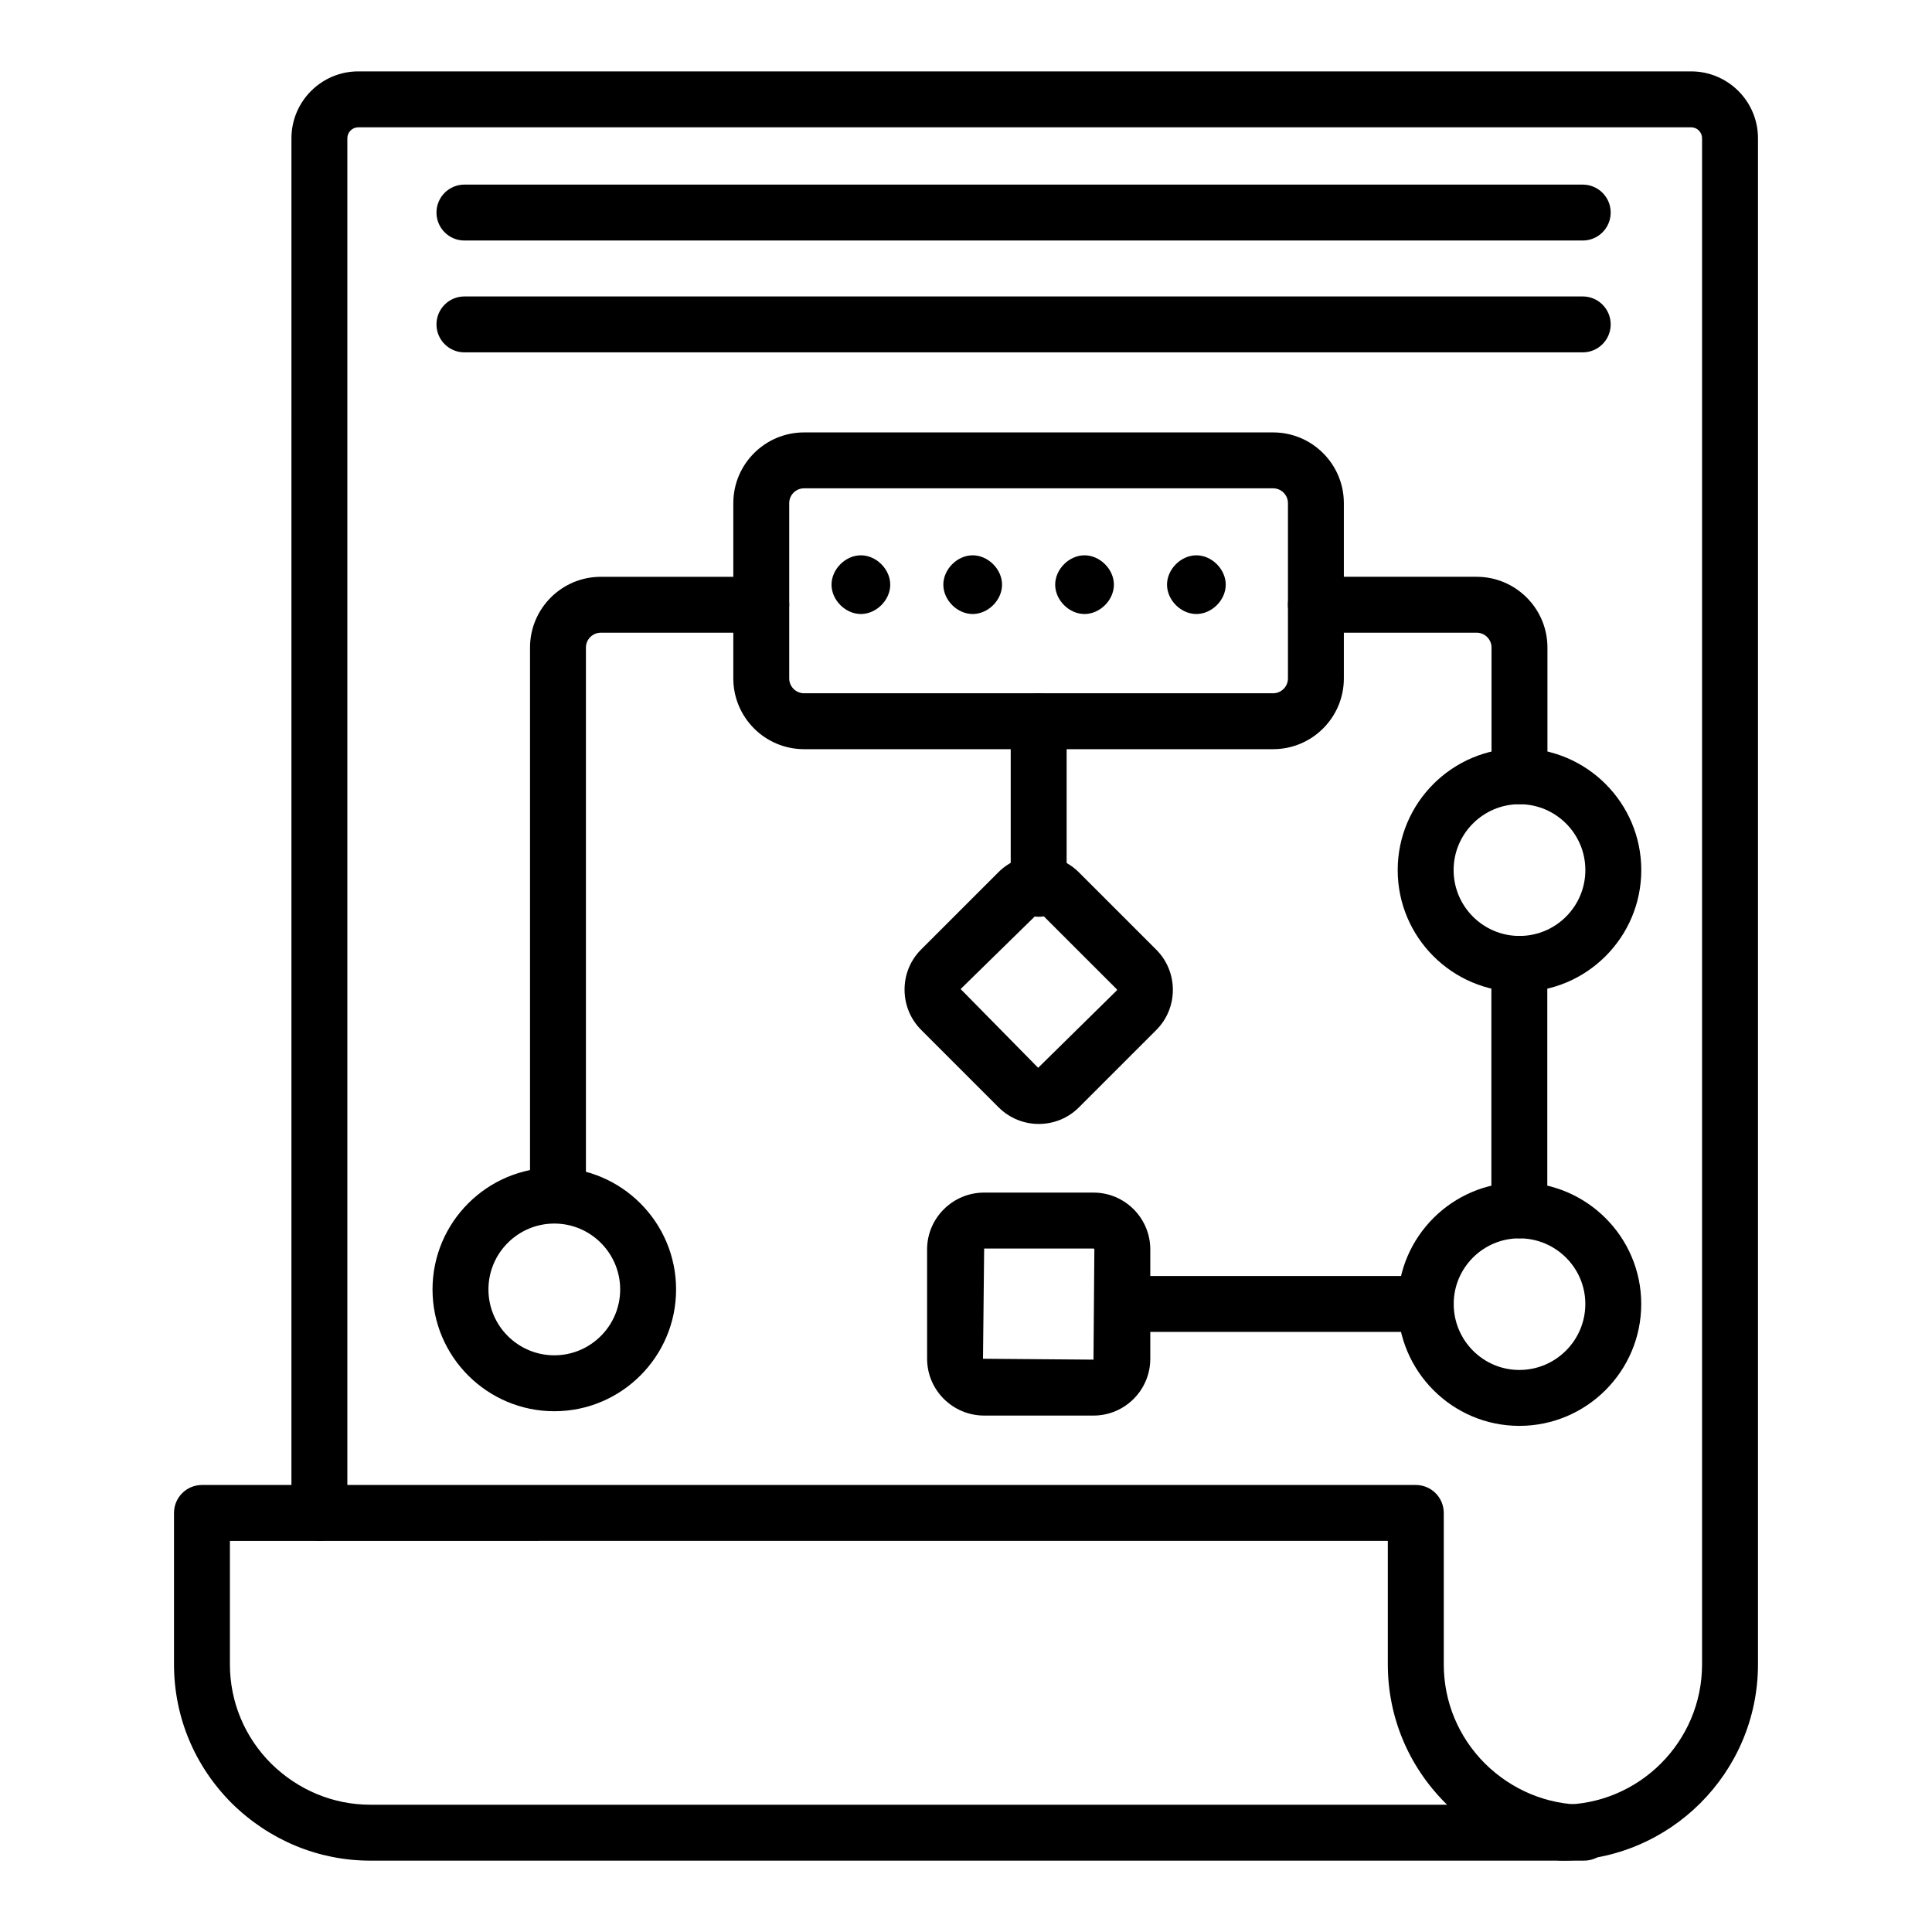 <?xml version="1.0" encoding="UTF-8"?>
<!-- Uploaded to: ICON Repo, www.iconrepo.com, Generator: ICON Repo Mixer Tools -->
<svg fill="#000000" width="800px" height="800px" version="1.1" viewBox="144 144 512 512" xmlns="http://www.w3.org/2000/svg">
 <g>
  <path d="m557.87 637.07c-4.094 0-7.41-3.316-7.41-7.41 0-4.09 3.312-7.41 7.41-7.41 20.512 0 37.195-16.684 37.195-37.191v-404.42c0-1.602-1.301-2.902-2.902-2.902h-353.21c-1.598 0-2.902 1.301-2.902 2.902v364.31c0 4.09-3.312 7.41-7.41 7.41-4.094 0-7.41-3.316-7.41-7.41l0.004-364.31c0-9.773 7.953-17.723 17.719-17.723h353.21c9.77 0 17.719 7.949 17.719 17.719v404.43c0 28.684-23.332 52.012-52.012 52.012z"/>
  <path d="m563.8 637.09h-321.67c-13.734 0-26.77-5.406-36.719-15.219-9.875-9.879-15.297-22.934-15.297-36.793v-40.133c0-4.09 3.312-7.41 7.41-7.41h321.68c4.094 0 7.41 3.316 7.41 7.41v40.133c0 9.902 3.879 19.234 10.918 26.277 7.117 7.027 16.465 10.914 26.273 10.914 4.094 0 7.41 3.316 7.41 7.41s-3.312 7.41-7.41 7.41zm-358.87-84.738v32.727c0 9.902 3.879 19.234 10.918 26.277 7.121 7.027 16.469 10.914 26.281 10.914h285.37c-0.137-0.133-0.273-0.27-0.414-0.402-9.875-9.879-15.297-22.934-15.297-36.793v-32.727z"/>
  <path d="m481.39 342.54h-124.31c-10.34 0-18.746-8.41-18.746-18.75v-46.449c0-10.336 8.406-18.746 18.746-18.746h124.31c10.34 0 18.746 8.41 18.746 18.746v46.449c0.004 10.34-8.406 18.75-18.742 18.75zm-124.31-69.129c-2.164 0-3.93 1.762-3.93 3.93v46.449c0 2.168 1.766 3.934 3.93 3.934h124.31c2.164 0 3.93-1.766 3.93-3.934v-46.449c0-2.168-1.766-3.93-3.93-3.93z"/>
  <path d="m546.68 357.12c-4.094 0-7.41-3.316-7.41-7.41v-34.102c0-2.168-1.766-3.934-3.938-3.934h-42.609c-4.094 0-7.41-3.316-7.41-7.41 0-4.09 3.312-7.41 7.41-7.41h42.609c10.34 0 18.754 8.41 18.754 18.75v34.102c0.004 4.098-3.309 7.414-7.406 7.414z"/>
  <path d="m291.87 466.67c-4.094 0-7.41-3.316-7.41-7.41v-143.65c0-10.34 8.406-18.75 18.746-18.75h42.527c4.094 0 7.41 3.316 7.41 7.41 0 4.09-3.312 7.41-7.41 7.41h-42.527c-2.164 0-3.93 1.766-3.93 3.934v143.65c0 4.09-3.312 7.406-7.406 7.406z"/>
  <path d="m290.9 517.99c-17.801 0-32.277-14.477-32.277-32.277 0-17.801 14.477-32.277 32.277-32.277 17.793 0 32.27 14.477 32.27 32.277 0 17.801-14.48 32.277-32.27 32.277zm0-49.734c-9.629 0-17.457 7.832-17.457 17.457s7.828 17.457 17.457 17.457c9.621 0 17.453-7.832 17.453-17.457-0.004-9.625-7.832-17.457-17.453-17.457z"/>
  <path d="m546.68 406.86c-17.801 0-32.277-14.477-32.277-32.277s14.477-32.277 32.277-32.277 32.277 14.477 32.277 32.277c0 17.797-14.477 32.277-32.277 32.277zm0-49.738c-9.629 0-17.457 7.832-17.457 17.457s7.828 17.457 17.457 17.457c9.629 0 17.457-7.832 17.457-17.457 0.004-9.625-7.824-17.457-17.457-17.457z"/>
  <path d="m419.26 386.96c-4.094 0-7.41-3.316-7.41-7.41v-44.426c0-4.09 3.312-7.41 7.41-7.41 4.094 0 7.41 3.316 7.41 7.41v44.426c0 4.094-3.312 7.41-7.41 7.41z"/>
  <path d="m419.29 441.86c-3.856 0-7.707-1.469-10.645-4.402l-20.492-20.492c-2.836-2.828-4.414-6.602-4.434-10.617-0.027-4.059 1.527-7.863 4.383-10.719l20.492-20.488c5.867-5.875 15.441-5.844 21.336 0.047l20.492 20.488c5.867 5.867 5.867 15.422 0 21.289l-20.492 20.492c-2.93 2.934-6.785 4.402-10.641 4.402zm0.164-56.195-20.875 20.441 20.543 20.875 20.824-20.492c0.094-0.098 0.094-0.238 0-0.336z"/>
  <path d="m433.79 519.14h-28.977c-8.336 0-15.121-6.754-15.121-15.059l-0.004-28.973c0-8.301 6.785-15.059 15.121-15.059h28.977c8.301 0 15.051 6.754 15.051 15.059v28.973c0 8.305-6.75 15.059-15.047 15.059zm-28.98-44.27-0.305 29.211 29.281 0.238 0.23-29.211c0-0.137-0.094-0.238-0.23-0.238z"/>
  <path d="m546.64 521.87c-17.762 0-32.211-14.492-32.211-32.305 0-17.762 14.449-32.211 32.211-32.211 17.812 0 32.305 14.449 32.305 32.211 0 17.812-14.492 32.305-32.305 32.305zm0-49.699c-9.594 0-17.395 7.805-17.395 17.395 0 9.641 7.801 17.488 17.395 17.488 9.645 0 17.488-7.848 17.488-17.488 0-9.594-7.844-17.395-17.488-17.395z"/>
  <path d="m546.64 472.17c-4.094 0-7.41-3.316-7.41-7.41v-65.32c0-4.09 3.312-7.41 7.41-7.41 4.094 0 7.41 3.316 7.41 7.41v65.32c0 4.09-3.316 7.41-7.41 7.41z"/>
  <path d="m521.84 496.97h-80.383c-4.094 0-7.41-3.316-7.41-7.41 0-4.09 3.312-7.41 7.41-7.41h80.383c4.094 0 7.41 3.316 7.41 7.41s-3.312 7.41-7.41 7.41z"/>
  <path d="m372.14 306.72c-4.094 0-7.777-3.688-7.777-7.777 0-4.09 3.684-7.781 7.777-7.781s7.785 3.691 7.785 7.781c0 4.094-3.691 7.777-7.785 7.777z"/>
  <path d="m401.77 306.72c-4.094 0-7.777-3.688-7.777-7.777 0-4.09 3.684-7.781 7.777-7.781s7.785 3.691 7.785 7.781c0 4.094-3.688 7.777-7.785 7.777z"/>
  <path d="m431.41 306.72c-4.094 0-7.777-3.688-7.777-7.777 0-4.09 3.684-7.781 7.777-7.781s7.785 3.691 7.785 7.781c0 4.094-3.691 7.777-7.785 7.777z"/>
  <path d="m461.05 306.72c-4.094 0-7.777-3.688-7.777-7.777 0-4.09 3.684-7.781 7.777-7.781s7.785 3.691 7.785 7.781c0 4.094-3.691 7.777-7.785 7.777z"/>
  <path d="m563.44 207.74h-296.36c-4.094 0-7.41-3.316-7.41-7.41 0-4.09 3.312-7.41 7.41-7.41h296.36c4.094 0 7.41 3.316 7.41 7.41s-3.316 7.41-7.41 7.41z"/>
  <path d="m563.44 237.38h-296.36c-4.094 0-7.41-3.316-7.41-7.41 0-4.09 3.312-7.41 7.41-7.41h296.36c4.094 0 7.41 3.316 7.41 7.41 0 4.09-3.316 7.41-7.41 7.41z"/>
 </g>
</svg>